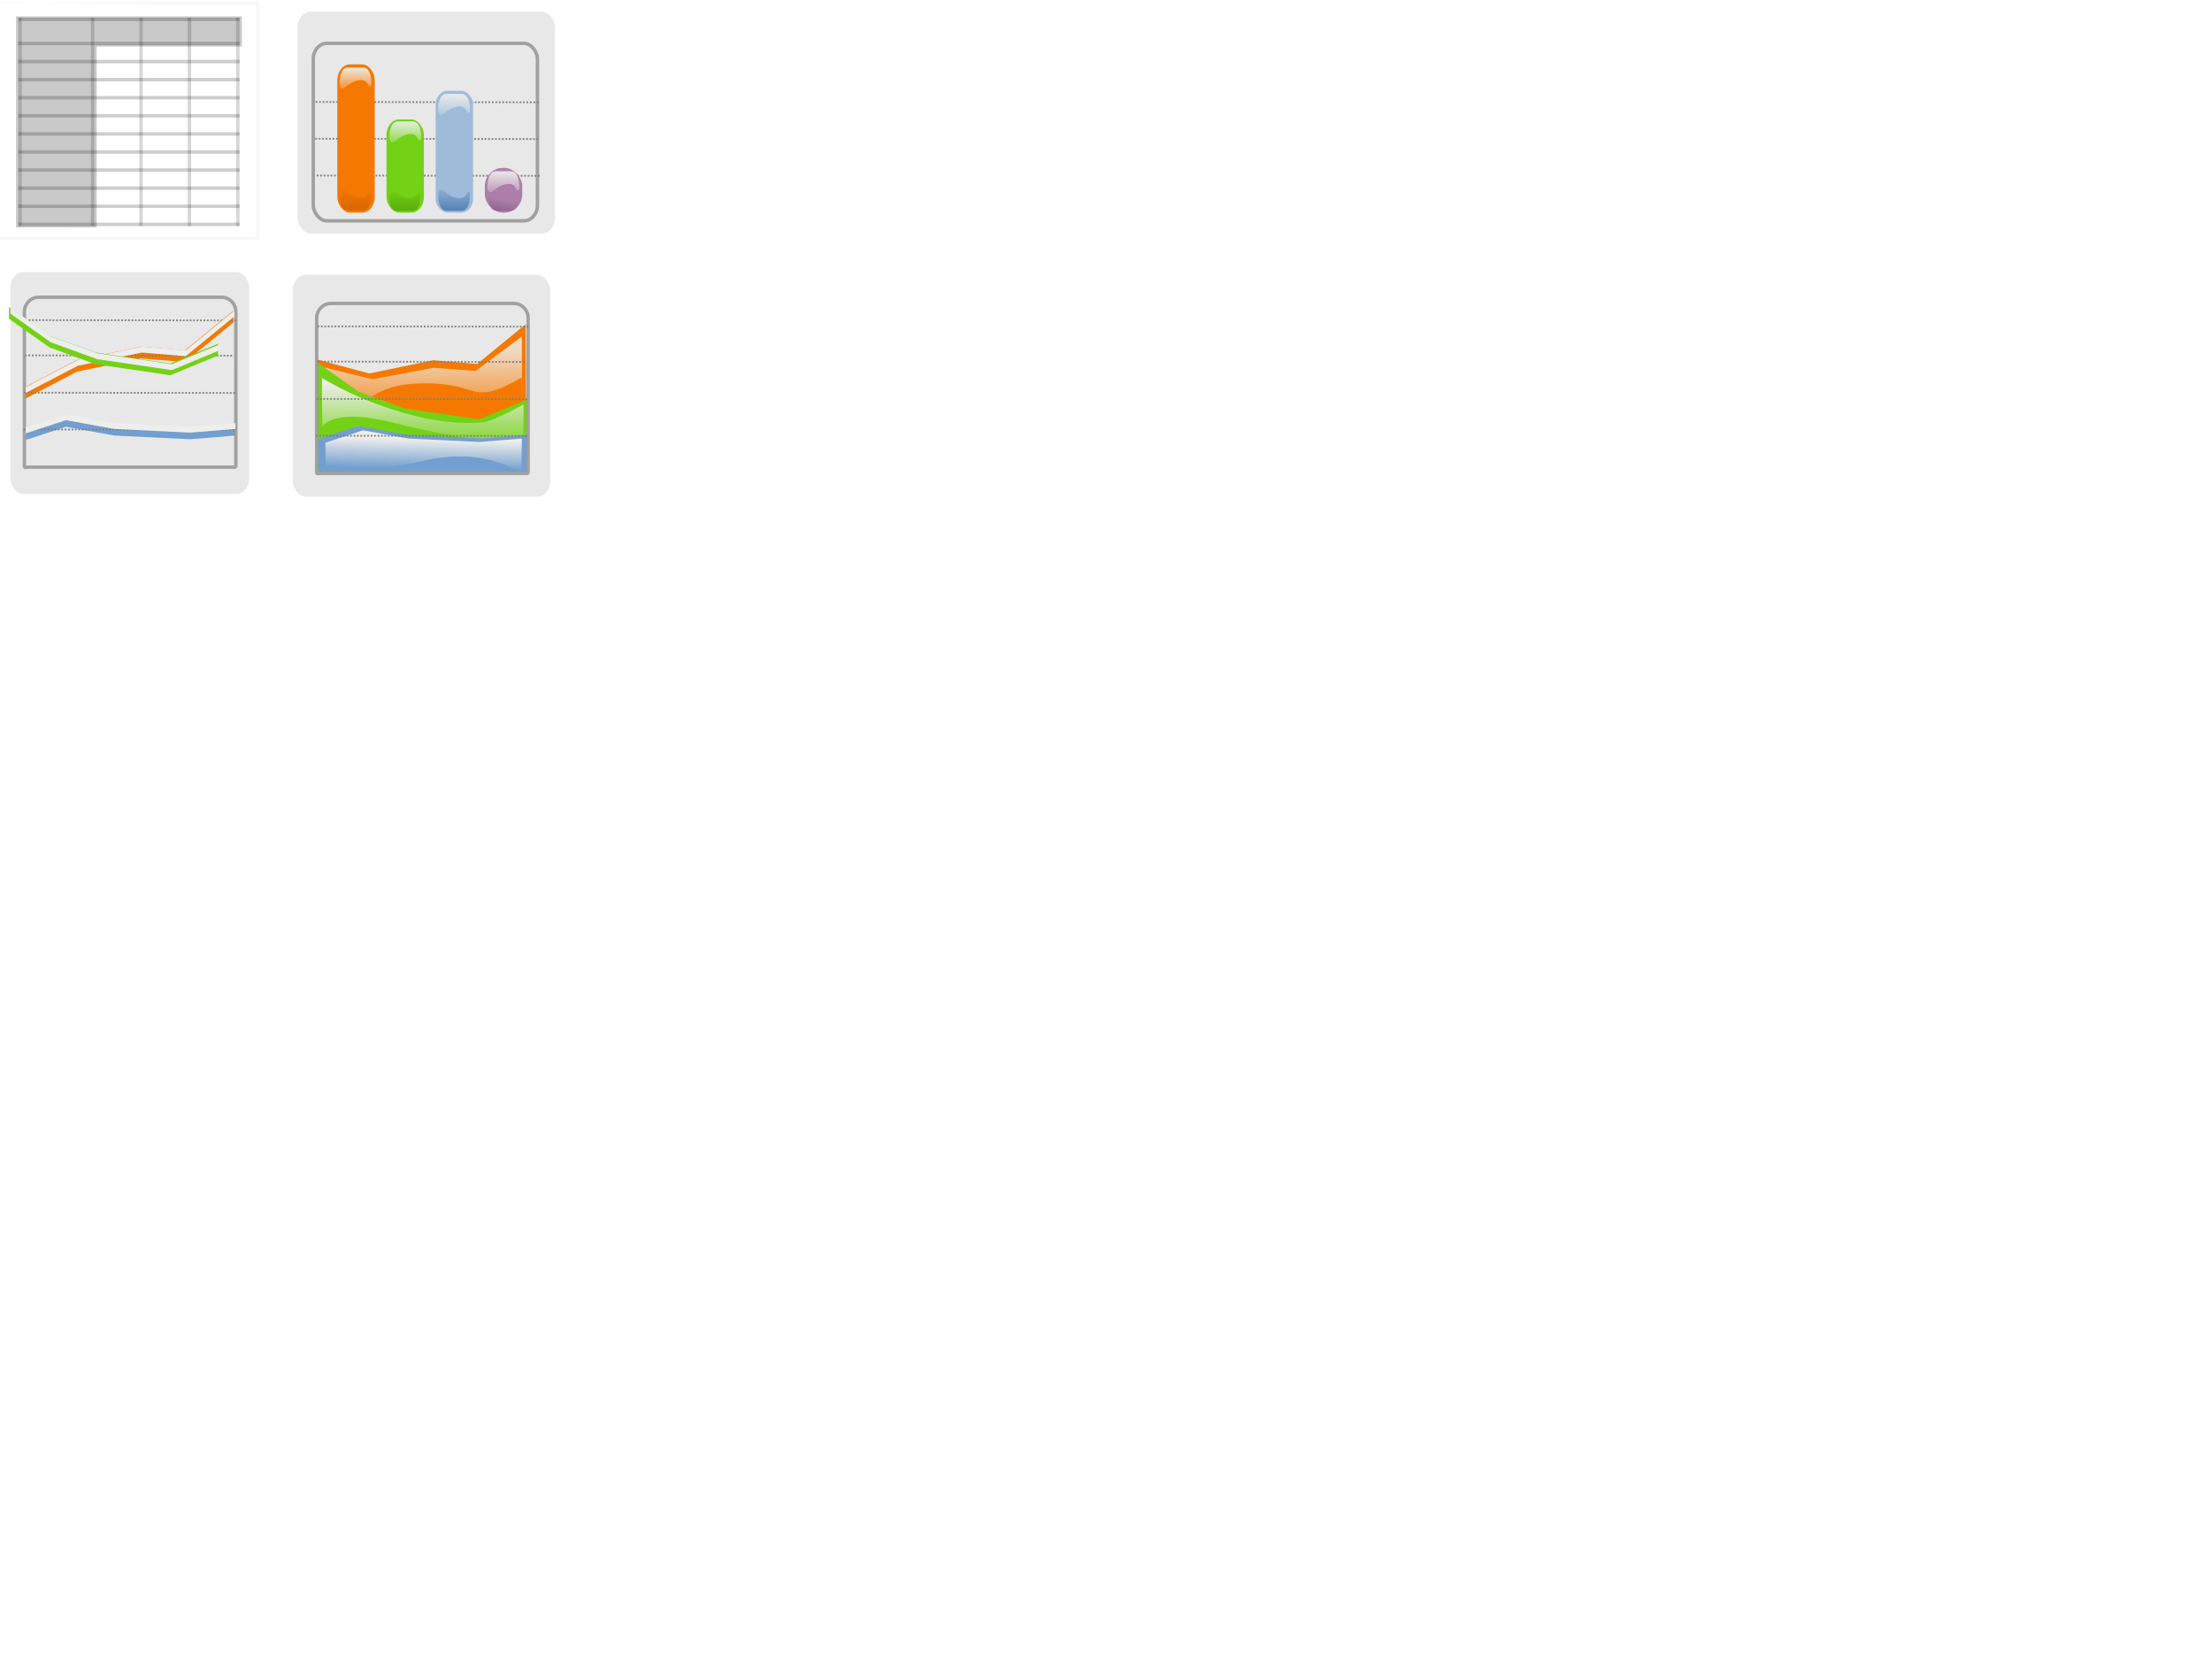 <?xml version="1.0"?><svg width="640" height="480" xmlns="http://www.w3.org/2000/svg" xmlns:xlink="http://www.w3.org/1999/xlink">
 <title>tableAndSharts</title>
 <defs>
  <linearGradient id="linearGradient15662">
   <stop id="stop15664" offset="0" stop-color="#ffffff"/>
   <stop id="stop15666" offset="1" stop-color="#f8f8f8"/>
  </linearGradient>
  <radialGradient xlink:href="#linearGradient15662" id="radialGradient15668" gradientUnits="userSpaceOnUse" gradientTransform="matrix(0.975, 0, 0, 1.034, 3.162, 0.559)" cx="8.144" cy="7.268" fx="8.144" fy="7.268" r="38.159"/>
 </defs>
 <g>
  <title>Layer 1</title>
  <defs transform="translate(-0) scale(0.849) translate(0)">
   <linearGradient id="svg_84">
    <stop stop-color="#eeeeec" id="svg_269" offset="0"/>
    <stop stop-color="#eeeeec" stop-opacity="0" id="svg_268" offset="1"/>
   </linearGradient>
   <linearGradient id="svg_83">
    <stop stop-color="#eeeeec" id="svg_267" offset="0"/>
    <stop stop-color="#eeeeec" stop-opacity="0" id="svg_266" offset="1"/>
   </linearGradient>
   <linearGradient id="svg_82">
    <stop stop-color="#eeeeec" id="svg_265" offset="0"/>
    <stop stop-color="#eeeeec" stop-opacity="0" id="svg_264" offset="1"/>
   </linearGradient>
   <linearGradient id="svg_98">
    <stop stop-color="#75507b" id="svg_263" offset="0"/>
    <stop stop-color="#75507b" stop-opacity="0" id="svg_262" offset="1"/>
   </linearGradient>
   <linearGradient id="svg_99">
    <stop stop-color="#3465a4" id="svg_261" offset="0"/>
    <stop stop-color="#3465a4" stop-opacity="0" id="svg_260" offset="1"/>
   </linearGradient>
   <linearGradient id="svg_100">
    <stop stop-color="#4e9a06" id="svg_259" offset="0"/>
    <stop stop-color="#4e9a06" stop-opacity="0" id="svg_258" offset="1"/>
   </linearGradient>
   <linearGradient id="svg_102">
    <stop stop-color="#ce5c00" id="svg_257" offset="0"/>
    <stop stop-color="#ce5c00" stop-opacity="0" id="svg_256" offset="1"/>
   </linearGradient>
   <linearGradient id="svg_101">
    <stop stop-color="#eeeeec" id="svg_255" offset="0"/>
    <stop stop-color="#eeeeec" stop-opacity="0" id="svg_254" offset="1"/>
   </linearGradient>
   <linearGradient gradientTransform="matrix(0.849, 0, 0, 0.849, -24.064, -17.042)" y2="52.728" x2="149.438" y1="43.705" x1="149.625" gradientUnits="userSpaceOnUse" id="svg_58" xlink:href="#svg_101"/>
   <linearGradient gradientTransform="matrix(0.849, 0, 0, 0.849, -24.064, -17.042)" y2="83.789" x2="149.438" y1="93.954" x1="149.438" gradientUnits="userSpaceOnUse" id="svg_56" xlink:href="#svg_102"/>
   <linearGradient y2="52.728" x2="149.438" y1="43.705" x1="149.625" gradientTransform="matrix(0.849, 0, 0, 0.849, -9.651, -1.428)" gradientUnits="userSpaceOnUse" id="svg_54" xlink:href="#svg_101"/>
   <linearGradient y2="52.728" x2="149.438" y1="43.705" x1="149.625" gradientTransform="matrix(0.849, 0, 0, 0.849, 4.462, -9.385)" gradientUnits="userSpaceOnUse" id="svg_52" xlink:href="#svg_101"/>
   <linearGradient y2="52.728" x2="149.438" y1="43.705" x1="149.625" gradientTransform="matrix(0.849, 0, 0, 0.849, 18.725, 12.985)" gradientUnits="userSpaceOnUse" id="svg_50" xlink:href="#svg_101"/>
   <linearGradient gradientTransform="matrix(0.849, 0, 0, 0.849, -24.064, -17.042)" y2="84.708" x2="166.231" y1="94.13" x1="166.231" gradientUnits="userSpaceOnUse" id="svg_48" xlink:href="#svg_100"/>
   <linearGradient gradientTransform="matrix(0.849, 0, 0, 0.849, -24.064, -17.042)" y2="82.463" x2="183.025" y1="94.838" x1="183.025" gradientUnits="userSpaceOnUse" id="svg_46" xlink:href="#svg_99"/>
   <linearGradient gradientTransform="matrix(0.849, 0, 0, 0.849, -24.064, -17.042)" y2="88.297" x2="201.369" y1="95.014" x1="199.996" gradientUnits="userSpaceOnUse" id="svg_44" xlink:href="#svg_98"/>
   <filter id="svg_9">
    <feGaussianBlur id="svg_87" stdDeviation="0.773"/>
   </filter>
   <filter id="svg_6">
    <feGaussianBlur id="svg_86" stdDeviation="0.809"/>
   </filter>
   <filter height="1.504" y="-0.252" width="1.046" x="-0.023" id="svg_3">
    <feGaussianBlur id="svg_85" stdDeviation="0.682"/>
   </filter>
   <linearGradient y2="168.649" x2="170.97" y1="141.796" x1="171.396" gradientTransform="matrix(-0.849, 0, 0, 0.849, 270.079, -18.793)" gradientUnits="userSpaceOnUse" id="svg_37" xlink:href="#svg_84"/>
   <linearGradient y2="175.125" x2="172.921" y1="151.375" x1="172.921" gradientTransform="matrix(0.849, 0, 0, 0.849, -25.452, -17.955)" gradientUnits="userSpaceOnUse" id="svg_32" xlink:href="#svg_83"/>
   <linearGradient y2="180.398" x2="171.585" y1="169.453" x1="171.852" gradientTransform="matrix(0.795, 0, 0, 0.795, -15.836, -7.728)" gradientUnits="userSpaceOnUse" id="svg_28" xlink:href="#svg_82"/>
  </defs>
  <g id="svg_79"/>
  <g id="svg_273">
   <g id="svg_41">
    <rect fill="#e8e8e8" fill-rule="evenodd" stroke-width="1pt" y="3.377" x="86.084" width="74.506" ry="4.505" rx="3.923" id="svg_67" height="64.209"/>
    <g id="svg_42">
     <rect opacity="0.891" fill="none" stroke="#979998" stroke-linecap="round" stroke-linejoin="bevel" stroke-miterlimit="4" stroke-dashoffset="0" ry="4.505" rx="3.923" y="12.546" x="90.64" height="51.347" width="64.859" id="svg_66"/>
     <path fill="none" fill-rule="evenodd" stroke="#7f7f7f" stroke-width="0.5" stroke-miterlimit="4" stroke-dasharray="0.5, 0.5" stroke-dashoffset="0" d="m91.335,29.504l64.653,0.086" id="svg_65"/>
     <path fill="none" fill-rule="evenodd" stroke="#7f7f7f" stroke-width="0.5" stroke-miterlimit="4" stroke-dasharray="0.5, 0.5" stroke-dashoffset="0" id="svg_64" d="m91.229,40.146l64.653,0.086"/>
     <path fill="none" fill-rule="evenodd" stroke="#7f7f7f" stroke-width="0.5" stroke-miterlimit="4" stroke-dasharray="0.5, 0.5" stroke-dashoffset="0" d="m91.653,50.789l64.653,0.086" id="svg_63"/>
     <rect fill="#f57900" stroke-width="4" stroke-linecap="round" stroke-linejoin="bevel" stroke-miterlimit="4" stroke-dashoffset="0" ry="4.505" rx="3.639" y="18.628" x="97.598" height="42.89" width="10.829" id="svg_62"/>
     <rect fill="#73d216" stroke-width="4" stroke-linecap="round" stroke-linejoin="bevel" stroke-miterlimit="4" stroke-dashoffset="0" ry="4.505" rx="3.639" y="34.553" x="111.824" height="26.965" width="10.829" id="svg_61"/>
     <rect fill="#9ebbd9" stroke-width="4" stroke-linecap="round" stroke-linejoin="bevel" stroke-miterlimit="4" stroke-dashoffset="0" ry="3.915" rx="3.501" y="26.272" x="126.05" height="35.246" width="10.829" id="svg_60"/>
     <rect fill="#ad7fa8" stroke-width="4" stroke-linecap="round" stroke-linejoin="bevel" stroke-miterlimit="4" stroke-dashoffset="0" ry="5.25" id="svg_59" width="10.829" height="12.952" x="140.276" y="48.566"/>
     <path opacity="0.891" fill="url(#svg_58)" stroke-width="4" stroke-linecap="round" stroke-linejoin="bevel" stroke-miterlimit="4" stroke-dashoffset="0" id="svg_57" d="m100.73,19.504c-1.365,0 -2.547,1.329 -2.495,5.043c0.714,2.504 1.81,-0.121 4.512,-1.062c4.51,-1.57 3.463,3.098 4.724,1.062c0.053,-3.714 -1.13,-5.043 -2.495,-5.043l-0.318,0l-3.61,0l-0.318,0z"/>
     <path opacity="0.891" fill="url(#svg_56)" stroke-width="4" stroke-linecap="round" stroke-linejoin="bevel" stroke-miterlimit="4" stroke-dashoffset="0" d="m100.73,60.846c-1.365,0 -2.547,-1.329 -2.495,-5.043c0.714,-2.504 1.81,0.121 4.512,1.062c4.51,1.57 3.463,-3.098 4.724,-1.062c0.053,3.714 -1.13,5.043 -2.495,5.043l-0.318,0l-3.61,0l-0.318,0z" id="svg_55"/>
     <path opacity="0.891" fill="url(#svg_54)" stroke-width="4" stroke-linecap="round" stroke-linejoin="bevel" stroke-miterlimit="4" stroke-dashoffset="0" d="m115.143,35.118c-1.365,0 -2.547,1.329 -2.495,5.043c0.714,2.504 1.81,-0.121 4.512,-1.062c4.51,-1.57 3.463,3.098 4.724,1.062c0.053,-3.714 -1.13,-5.043 -2.495,-5.043l-0.319,0l-3.61,0l-0.318,0z" id="svg_53"/>
     <path opacity="0.891" fill="url(#svg_52)" stroke-width="4" stroke-linecap="round" stroke-linejoin="bevel" stroke-miterlimit="4" stroke-dashoffset="0" d="m129.256,27.161c-1.365,0 -2.547,1.329 -2.495,5.043c0.714,2.504 1.81,-0.121 4.512,-1.062c4.51,-1.57 3.463,3.098 4.724,1.062c0.053,-3.714 -1.13,-5.043 -2.495,-5.043l-0.318,0l-3.61,0l-0.319,0z" id="svg_51"/>
     <path opacity="0.891" fill="url(#svg_50)" stroke-width="4" stroke-linecap="round" stroke-linejoin="bevel" stroke-miterlimit="4" stroke-dashoffset="0" id="svg_49" d="m143.519,49.532c-1.365,0 -2.547,1.329 -2.495,5.043c0.714,2.504 1.81,-0.121 4.512,-1.062c4.51,-1.57 3.463,3.098 4.724,1.062c0.053,-3.714 -1.13,-5.043 -2.495,-5.043l-0.318,0l-3.61,0l-0.318,0z"/>
     <path opacity="0.891" fill="url(#svg_48)" stroke-width="4" stroke-linecap="round" stroke-linejoin="bevel" stroke-miterlimit="4" stroke-dashoffset="0" id="svg_47" d="m114.993,60.996c-1.365,0 -2.547,-1.329 -2.495,-5.043c0.714,-2.504 1.81,0.121 4.512,1.062c4.51,1.57 3.463,-3.098 4.724,-1.062c0.053,3.714 -1.13,5.043 -2.495,5.043l-0.318,0l-3.61,0l-0.318,0z"/>
     <path opacity="0.891" fill="url(#svg_46)" stroke-width="4" stroke-linecap="round" stroke-linejoin="bevel" stroke-miterlimit="4" stroke-dashoffset="0" d="m129.256,60.996c-1.365,0 -2.547,-1.329 -2.495,-5.043c0.714,-2.504 1.81,0.121 4.512,1.062c4.51,1.57 3.463,-3.098 4.724,-1.062c0.053,3.714 -1.13,5.043 -2.495,5.043l-0.318,0l-3.61,0l-0.318,0z" id="svg_45"/>
     <path opacity="0.891" fill="url(#svg_44)" stroke-width="4" stroke-linecap="round" stroke-linejoin="bevel" stroke-miterlimit="4" stroke-dashoffset="0" id="svg_43" d="m143.669,60.996c-1.365,0 -2.547,-1.329 -2.495,-5.043c0.714,-2.504 1.81,0.121 4.512,1.062c4.51,1.57 3.463,-3.098 4.724,-1.062c0.053,3.714 -1.13,5.043 -2.495,5.043l-0.318,0l-3.61,0l-0.318,0z"/>
    </g>
   </g>
   <g id="svg_19">
    <rect fill="#e8e8e8" fill-rule="evenodd" stroke-width="1pt" height="64.209" id="svg_40" rx="3.923" ry="4.505" width="74.506" x="84.72" y="79.496"/>
    <g id="svg_20">
     <path fill="#eeeeec" fill-opacity="0" stroke-width="0.5" stroke-linecap="round" stroke-linejoin="bevel" stroke-miterlimit="4" stroke-dasharray="0.5, 0.5" stroke-dashoffset="0" d="m91.876,126.976l11.678,-3.822l14.013,2.548l21.869,1.062l13.164,-1.062l-0.212,10.829l-60.3,0l-0.212,-9.555z" id="svg_39"/>
     <g id="svg_34">
      <g id="svg_35">
       <path fill="#f57900" stroke-width="0.5" stroke-linecap="round" stroke-linejoin="bevel" stroke-miterlimit="4" stroke-dasharray="0.5, 0.5" stroke-dashoffset="0" id="svg_38" d="m152.088,93.827l-14.013,11.466l-12.74,-1.062l-18.472,3.822l-15.075,-4.034l0.212,32.061l60.3,0l-0.212,-42.253z"/>
       <path opacity="0.831" fill="url(#svg_37)" stroke-width="0.5" stroke-linecap="round" stroke-linejoin="bevel" stroke-miterlimit="4" stroke-dasharray="0.5, 0.5" stroke-dashoffset="0" id="svg_36" d="m150.975,97.362l0.212,36.732l-0.08,0l-0.133,-24.842c-15.146,8.502 -11.631,1.711 -27.484,1.655c-20.888,-0.073 -12.203,10.401 -29.977,0.441l-0.08,-5.122l14.385,3.503l17.623,-3.318l12.156,0.929l13.376,-9.979z"/>
      </g>
     </g>
     <g id="svg_30">
      <path fill="#73d216" stroke-width="0.5" stroke-linecap="round" stroke-linejoin="bevel" stroke-miterlimit="4" stroke-dasharray="0.5, 0.5" stroke-dashoffset="0" id="svg_33" d="m91.963,104.981l11.678,8.281l13.376,4.883l21.657,3.185l13.801,-5.733l-0.212,20.808l-60.3,0l0,-31.424z"/>
      <path fill="url(#svg_32)" stroke-width="0.5" stroke-linecap="round" stroke-linejoin="bevel" stroke-miterlimit="4" stroke-dasharray="0.5, 0.5" stroke-dashoffset="0" d="m93.133,109.366c13.767,8.18 33.165,14.345 46.81,12.79c2.845,-0.324 11.551,-5.158 11.551,-5.158l-0.099,10.915c0,0 -11.898,0.928 -37.731,-5.627c-17.411,-4.436 -20.426,1.168 -20.426,1.168c0,0 -0.066,-8.081 -0.105,-14.088z" id="svg_31"/>
     </g>
     <g id="svg_26">
      <path fill="#729fcf" stroke-width="0.5" stroke-linecap="round" stroke-linejoin="bevel" stroke-miterlimit="4" stroke-dasharray="0.5, 0.5" stroke-dashoffset="0" d="m92.001,127.051l11.678,-3.822l14.013,2.548l21.869,1.062l13.164,-1.062l-0.212,10.829l-60.3,0l-0.212,-9.555z" id="svg_29"/>
      <path fill="url(#svg_28)" stroke-width="0.5" stroke-linecap="round" stroke-linejoin="bevel" stroke-miterlimit="4" stroke-dasharray="0.5, 0.5" stroke-dashoffset="0" id="svg_27" d="m94.124,128.082l10.936,-3.579l13.124,2.386l20.481,0.994l12.328,-0.994l-0.199,10.141c0,0 -10.09,-8.064 -28.661,-3.609c-10.063,2.414 -27.811,3.609 -27.811,3.609l-0.199,-8.948z"/>
     </g>
     <path opacity="0.891" fill="none" stroke="#979998" stroke-width="0.984" stroke-linecap="round" stroke-linejoin="bevel" stroke-miterlimit="4" stroke-dashoffset="0" id="svg_25" d="m95.777,87.797c-2.302,0 -4.155,1.894 -4.155,4.247l0,44.198c0,0.285 0.026,0.58 0.078,0.849c0.32,-0.08 0.642,-0.133 0.987,-0.133l60.071,0c0.037,-0.228 0.052,-0.478 0.052,-0.717l0,-44.198c0,-2.353 -1.853,-4.247 -4.155,-4.247l-52.877,0z"/>
     <path fill="none" fill-rule="evenodd" stroke="#7f7f7f" stroke-width="0.496" stroke-miterlimit="4" stroke-dasharray="0.496, 0.496" stroke-dashoffset="0" d="m91.861,94.429l61.353,0.089" id="svg_24"/>
     <path fill="none" fill-rule="evenodd" stroke="#7f7f7f" stroke-width="0.495" stroke-miterlimit="4" stroke-dasharray="0.495, 0.495" stroke-dashoffset="0" id="svg_23" d="m91.809,104.621l60.303,0.09"/>
     <path fill="none" fill-rule="evenodd" stroke="#7f7f7f" stroke-width="0.496" stroke-miterlimit="4" stroke-dasharray="0.496, 0.496" stroke-dashoffset="0" d="m91.553,115.414l61.053,0.09" id="svg_22"/>
     <path fill="none" fill-rule="evenodd" stroke="#7f7f7f" stroke-width="0.496" stroke-miterlimit="4" stroke-dasharray="0.496, 0.496" stroke-dashoffset="0" id="svg_21" d="m91.377,126.057l61.353,0.089"/>
    </g>
   </g>
   <rect fill="#e8e8e8" fill-rule="evenodd" stroke-width="1pt" height="64.209" id="svg_18" rx="3.639" ry="4.505" width="69.101" x="3" y="78.711"/>
   <path fill="#eeeeec" fill-opacity="0" stroke-width="0.5" stroke-linecap="round" stroke-linejoin="bevel" stroke-miterlimit="4" stroke-dasharray="0.5, 0.5" stroke-dashoffset="0" id="svg_17" d="m7.306,125.174l11.678,-3.822l14.013,2.548l21.869,1.062l13.164,-1.062l-0.212,10.829l-60.3,0l-0.212,-9.555z"/>
   <path fill="#f57900" stroke-width="0.5" stroke-linecap="round" stroke-linejoin="bevel" stroke-miterlimit="4" stroke-dasharray="0.5, 0.5" stroke-dashoffset="0" id="svg_16" d="m67.527,89.902l-14.013,11.466l-12.74,-1.062l-18.472,3.822l-15.075,7.856l0.027,3.397l15.049,-7.856l18.472,-3.822l12.74,1.062l14.013,-11.466l0.186,38.855l0.027,0l-0.212,-42.253z"/>
   <path fill="#729fcf" stroke-width="0.5" stroke-linecap="round" stroke-linejoin="bevel" stroke-miterlimit="4" stroke-dasharray="0.5, 0.5" stroke-dashoffset="0" id="svg_15" d="m19.09,120.079l-11.678,3.822l0.08,3.371l11.598,-3.795l14.013,2.548l21.869,1.062l13.085,-1.062l0.08,-3.397l-13.164,1.062l-21.869,-1.062l-14.013,-2.548z"/>
   <path opacity="0.891" fill="none" stroke="#979998" stroke-width="0.984" stroke-linecap="round" stroke-linejoin="bevel" stroke-miterlimit="4" stroke-dashoffset="0" d="m11.208,85.996c-2.302,0 -4.155,1.894 -4.155,4.247l0,44.198c0,0.285 0.026,0.58 0.078,0.849c0.32,-0.08 0.642,-0.133 0.987,-0.133l60.071,0c0.037,-0.228 0.052,-0.478 0.052,-0.717l0,-44.198c0,-2.353 -1.853,-4.247 -4.155,-4.247l-52.877,0z" id="svg_14"/>
   <path fill="none" fill-rule="evenodd" stroke="#7f7f7f" stroke-width="0.496" stroke-miterlimit="4" stroke-dasharray="0.496, 0.496" stroke-dashoffset="0" id="svg_13" d="m7.291,92.627l61.353,0.089"/>
   <path fill="none" fill-rule="evenodd" stroke="#7f7f7f" stroke-width="0.495" stroke-miterlimit="4" stroke-dasharray="0.495, 0.495" stroke-dashoffset="0" d="m7.239,102.819l60.303,0.09" id="svg_12"/>
   <path fill="none" fill-rule="evenodd" stroke="#7f7f7f" stroke-width="0.496" stroke-miterlimit="4" stroke-dasharray="0.496, 0.496" stroke-dashoffset="0" id="svg_11" d="m6.983,113.612l61.053,0.09"/>
   <path fill="none" fill-rule="evenodd" stroke="#7f7f7f" stroke-width="0.496" stroke-miterlimit="4" stroke-dasharray="0.496, 0.496" stroke-dashoffset="0" d="m6.807,124.255l61.353,0.089" id="svg_10"/>
   <path fill="#eeeeec" stroke-width="0.5" stroke-linecap="round" stroke-linejoin="bevel" stroke-miterlimit="4" stroke-dasharray="0.5, 0.5" stroke-dashoffset="0" filter="url(#svg_9)" id="svg_8" d="m67.739,89.902l-14.013,11.466l-12.74,-1.062l-18.472,3.822l-15.075,7.856l0,1.699l15.075,-7.856l18.472,-3.822l12.74,1.062l14.013,-11.466l0,-1.699zm0,1.699l0,1.699l0,-1.699z"/>
   <g id="svg_4">
    <path fill="#73d216" stroke-width="0.5" stroke-linecap="round" stroke-linejoin="bevel" stroke-miterlimit="4" stroke-dasharray="0.5, 0.5" stroke-dashoffset="0" d="m2.587,88.825l0,3.397l11.678,8.281l13.376,4.883l21.657,3.185l13.775,-5.706l0.027,-3.424l-13.801,5.733l-21.657,-3.185l-13.376,-4.883l-11.678,-8.281z" id="svg_7"/>
    <path fill="#eeeeec" stroke-width="0.5" stroke-linecap="round" stroke-linejoin="bevel" stroke-miterlimit="4" stroke-dasharray="0.5, 0.5" stroke-dashoffset="0" filter="url(#svg_6)" d="m3.012,89.037l0,1.699l11.678,8.281l13.376,4.883l21.657,3.185l13.801,-5.733l0,-1.699l-13.801,5.733l-21.657,-3.185l-13.376,-4.883l-11.678,-8.281z" id="svg_5"/>
   </g>
   <path fill="#eeeeec" stroke-width="0.5" stroke-linecap="round" stroke-linejoin="bevel" stroke-miterlimit="4" stroke-dasharray="0.5, 0.5" stroke-dashoffset="0" filter="url(#svg_3)" id="svg_2" d="m19.09,119.866l-11.678,3.822l0.053,1.699l11.625,-3.822l14.013,2.548l21.869,1.062l13.111,-1.062l0.053,-1.699l-13.164,1.062l-21.869,-1.062l-14.013,-2.548z"/>
   <g id="svg_272">
    <rect id="rect15660" width="76.996" height="68.02" x="-2.355" y="0.947" ry="0.149" rx="0.149" stroke-dashoffset="0" stroke-miterlimit="4" stroke-linejoin="round" stroke-linecap="round" stroke="url(#radialGradient15668)" fill-rule="nonzero" fill="none"/>
    <path id="rect13655" d="m4.638,4.736l0,8.659l0,52.391l23.335,-0.004l0,-52.328l42.003,0l0,-8.718l-65.338,0z" stroke-dashoffset="0" stroke-miterlimit="4" marker-end="none" marker-mid="none" marker-start="none" stroke-linejoin="round" stroke-linecap="square" stroke-width="0.608" fill-rule="evenodd" fill-opacity="0.211" fill="#000000"/>
    <path id="path13660" d="m68.809,12.585l-63.006,0" stroke-opacity="0.193" stroke-linecap="square" stroke-width="1px" stroke="#000000" fill-rule="evenodd" fill-opacity="0.158" fill="#000000"/>
    <path id="path13662" d="m68.81,23.047l-63.008,0" stroke-opacity="0.193" stroke-linecap="square" stroke-width="1px" stroke="#000000" fill-rule="evenodd" fill-opacity="0.158" fill="#000000"/>
    <path id="path13664" d="m68.81,33.513l-63.008,0" stroke-opacity="0.193" stroke-linecap="square" stroke-width="1px" stroke="#000000" fill-rule="evenodd" fill-opacity="0.158" fill="#000000"/>
    <path id="path13666" d="m68.81,43.978l-63.008,0" stroke-opacity="0.193" stroke-linecap="square" stroke-width="1px" stroke="#000000" fill-rule="evenodd" fill-opacity="0.158" fill="#000000"/>
    <path id="path13668" d="m68.812,54.444l-63.008,0" stroke-opacity="0.193" stroke-linecap="square" stroke-width="1px" stroke="#000000" fill-rule="evenodd" fill-opacity="0.158" fill="#000000"/>
    <path id="path13682" d="m68.81,64.91l-63.008,0" stroke-opacity="0.193" stroke-linecap="square" stroke-width="1px" stroke="#000000" fill-rule="evenodd" fill-opacity="0.158" fill="#000000"/>
    <path id="path2464" d="m68.836,17.814l-63.031,0" stroke-opacity="0.193" stroke-linecap="square" stroke-width="1px" stroke="#000000" fill-rule="evenodd" fill-opacity="0.158" fill="#000000"/>
    <path id="path2466" d="m68.81,28.28l-63.008,0" stroke-opacity="0.193" stroke-linecap="square" stroke-width="1px" stroke="#000000" fill-rule="evenodd" fill-opacity="0.158" fill="none"/>
    <path id="path2468" d="m68.81,38.745l-63.008,0" stroke-opacity="0.193" stroke-linecap="square" stroke-width="1px" stroke="#000000" fill-rule="evenodd" fill-opacity="0.158" fill="#000000"/>
    <path id="path2470" d="m68.81,49.211l-63.008,0" stroke-opacity="0.193" stroke-linecap="square" stroke-width="1px" stroke="#000000" fill-rule="evenodd" fill-opacity="0.158" fill="#000000"/>
    <path id="path2472" d="m68.81,59.677l-63.008,0" stroke-opacity="0.193" stroke-linecap="square" stroke-width="1px" stroke="#000000" fill-rule="evenodd" fill-opacity="0.158" fill="#000000"/>
    <path d="m68.808,5.604l0,59.306" id="path2485" stroke-opacity="0.158" stroke-linecap="square" stroke-width="1px" stroke="#000000" fill-rule="evenodd" fill-opacity="0.75" fill="none"/>
    <path d="m54.808,5.604l0,59.306" id="path2487" stroke-opacity="0.158" stroke-linecap="square" stroke-width="1px" stroke="#000000" fill-rule="evenodd" fill-opacity="0.75" fill="none"/>
    <path d="m40.807,5.604l0,59.306" id="path2489" stroke-opacity="0.158" stroke-linecap="square" stroke-width="1px" stroke="#000000" fill-rule="evenodd" fill-opacity="0.75" fill="none"/>
    <path d="m26.806,5.604l0,59.306" id="path2491" stroke-opacity="0.158" stroke-linecap="square" stroke-width="1px" stroke="#000000" fill-rule="evenodd" fill-opacity="0.75" fill="none"/>
    <path d="m5.804,5.604l0,59.306" id="path2493" stroke-opacity="0.158" stroke-linecap="square" stroke-width="1px" stroke="#000000" fill-rule="evenodd" fill-opacity="0.75" fill="none"/>
    <path id="path2495" d="m68.809,5.608l-63.006,0" stroke-opacity="0.193" stroke-linecap="square" stroke-width="1px" stroke="#000000" fill-rule="evenodd" fill-opacity="0.158" fill="#000000"/>
   </g>
  </g>
 </g>
</svg>